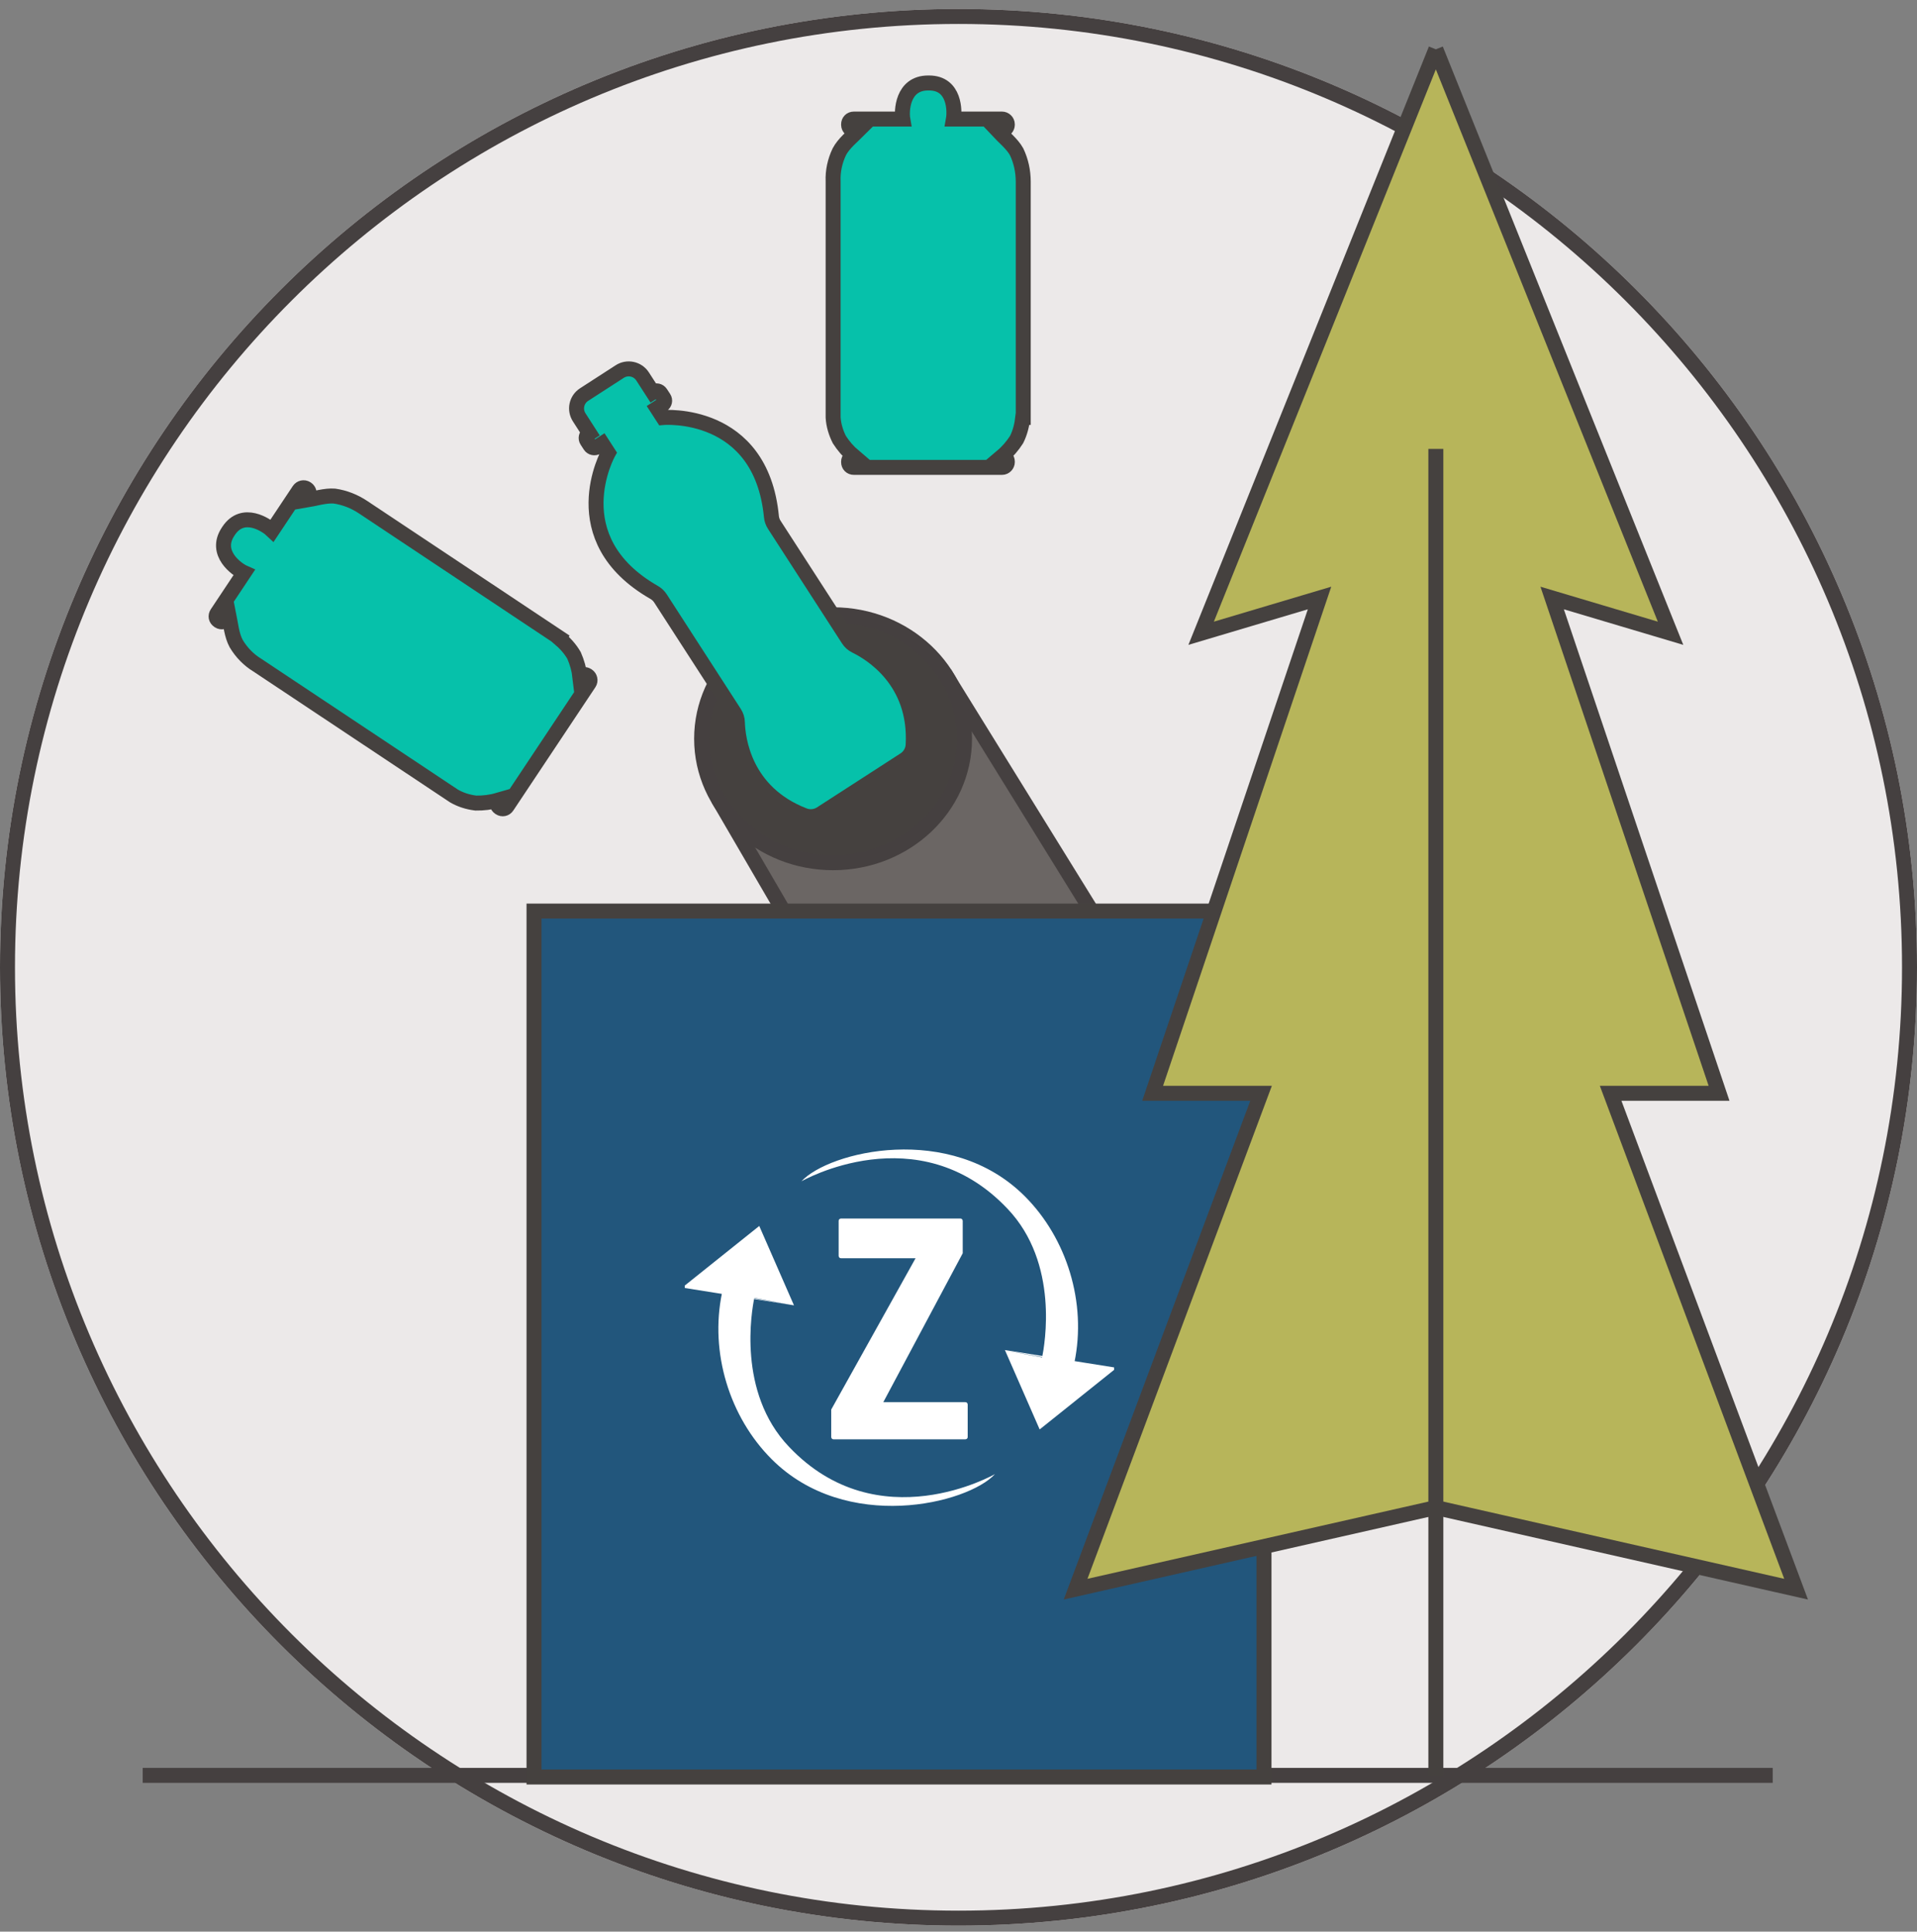 <?xml version="1.0" encoding="UTF-8"?>
<svg xmlns="http://www.w3.org/2000/svg" width="128" height="129" viewBox="0 0 128 129" fill="none">
  <rect x="0" y="0" width="128" height="129" fill="#808080" stroke="none"/>
  <g clip-path="url(#clip0_560_1690)">
    <path d="M64 128.599C99.346 128.599 128 99.945 128 64.599C128 29.252 99.346 0.599 64 0.599C28.654 0.599 0 29.252 0 64.599C0 99.945 28.654 128.599 64 128.599Z" fill="#ECE9E9"></path>
    <path d="M64 1.599C98.738 1.599 127 29.86 127 64.599C127 99.337 98.738 127.599 64 127.599C29.262 127.599 1 99.337 1 64.599C1 29.86 29.262 1.599 64 1.599ZM64 0.599C28.654 0.599 0 29.252 0 64.599C0 99.945 28.654 128.599 64 128.599C99.346 128.599 128 99.945 128 64.599C128 29.252 99.346 0.599 64 0.599Z" fill="#454040"></path>
    <path d="M9.528 118.564H118.365" stroke="#454040" stroke-miterlimit="10"></path>
    <path d="M47.947 53.343L56.811 68.56H77.665L63.062 44.954" fill="#6B6664"></path>
    <path d="M47.947 53.343L56.811 68.56H77.665L63.062 44.954" stroke="#454040" stroke-miterlimit="10"></path>
    <path d="M55.625 57.615C60.472 57.615 64.402 53.908 64.402 49.336C64.402 44.763 60.472 41.056 55.625 41.056C50.777 41.056 46.848 44.763 46.848 49.336C46.848 53.908 50.777 57.615 55.625 57.615Z" fill="#45413F" stroke="#454040" stroke-miterlimit="10"></path>
    <path d="M84.398 60.844H35.657V118.673H84.398V60.844Z" fill="#22567C" stroke="#45413F" stroke-miterlimit="10"></path>
    <path d="M67.099 90.159L69.419 95.461L74.389 91.484V91.318M74.389 91.484L71.739 90.988C72.566 87.01 71.241 82.703 68.424 79.886C63.454 74.915 55.336 76.904 53.512 78.892C53.512 78.892 61.3 74.418 67.265 80.715C70.744 84.36 69.749 89.827 69.583 90.655L66.933 90.159" fill="white"></path>
    <path d="M55.501 94.135V95.959C55.501 95.959 55.501 96.123 55.667 96.123H64.448C64.448 96.123 64.614 96.123 64.614 95.959V93.803C64.614 93.803 64.614 93.639 64.448 93.639H58.98L64.282 83.696V81.543C64.282 81.543 64.282 81.376 64.116 81.376H56.163C56.163 81.376 55.997 81.376 55.997 81.543V83.862C55.997 83.862 55.997 84.029 56.163 84.029H61.133L55.501 94.135Z" fill="white"></path>
    <path d="M53.015 87.175L50.696 81.873L45.725 85.85V86.016M45.559 85.85L48.209 86.347C47.383 90.324 48.708 94.632 51.524 97.448C56.494 102.42 64.613 100.43 66.436 98.443C66.436 98.443 58.648 102.916 52.683 96.621C49.204 92.974 50.199 87.508 50.365 86.679L53.015 87.175" fill="white"></path>
    <path d="M57.134 43.135C56.934 43.039 56.767 42.891 56.647 42.705L51.698 35.046C51.592 34.882 51.528 34.697 51.509 34.503C50.813 27.319 44.274 27.884 44.274 27.884L43.873 27.264L44.226 27.036C44.381 26.936 44.426 26.731 44.325 26.579L44.112 26.254C44.013 26.101 43.808 26.055 43.654 26.155L43.588 26.197L42.908 25.142C42.577 24.629 41.894 24.482 41.382 24.812L39.001 26.351C38.489 26.68 38.344 27.365 38.676 27.874L39.355 28.93L39.289 28.973C39.135 29.072 39.092 29.278 39.191 29.429L39.403 29.755C39.503 29.908 39.707 29.953 39.862 29.854L40.215 29.625L40.616 30.247C40.616 30.247 37.415 35.976 43.677 39.563C43.846 39.66 43.991 39.794 44.097 39.958L49.044 47.616C49.165 47.801 49.231 48.015 49.236 48.237C49.267 49.328 49.68 52.91 53.689 54.457C54.062 54.6 54.48 54.558 54.817 54.342L56.743 53.097L58.477 51.977L60.402 50.732C60.738 50.514 60.949 50.151 60.971 49.752C61.215 45.46 58.115 43.611 57.134 43.135Z" fill="#06C1AA" stroke="#45413F" stroke-miterlimit="10"></path>
    <path d="M22.33 33.129C21.724 33.08 21.004 33.31 20.406 33.409L20.586 33.139C20.701 32.967 20.635 32.746 20.487 32.648L20.463 32.631C20.291 32.517 20.07 32.582 19.972 32.73L18.174 35.43C17.806 35.078 16.23 34.001 15.265 35.451L15.233 35.5C14.268 36.95 15.834 38.042 16.3 38.247L14.493 40.963C14.378 41.135 14.419 41.34 14.591 41.454L14.616 41.471C14.788 41.585 15.009 41.52 15.107 41.372L15.287 41.102C15.402 41.675 15.468 42.428 15.772 42.984C16.124 43.574 16.608 44.073 17.189 44.424L30.314 53.158C30.748 53.411 31.247 53.567 31.771 53.632C32.263 53.639 32.762 53.582 33.245 53.442C33.13 53.614 33.196 53.835 33.344 53.933L33.368 53.95C33.54 54.064 33.745 54.023 33.859 53.851L39.338 45.618C39.453 45.446 39.387 45.225 39.24 45.127L39.215 45.11C39.043 44.996 38.838 45.037 38.724 45.209C38.666 44.709 38.527 44.227 38.33 43.776C38.067 43.318 37.715 42.942 37.33 42.615L37.346 42.59L24.247 33.873C23.657 33.48 23.01 33.227 22.33 33.129Z" fill="#06C1AA" stroke="#45413F" stroke-miterlimit="10"></path>
    <path d="M67.88 10.136C67.585 9.604 66.994 9.132 66.581 8.689H66.906C67.112 8.689 67.26 8.512 67.26 8.335V8.305C67.26 8.099 67.083 7.951 66.906 7.951H63.662C63.751 7.449 63.775 5.541 62.033 5.541H61.974C60.232 5.541 60.191 7.449 60.279 7.951H57.016C56.809 7.951 56.662 8.099 56.662 8.305V8.335C56.662 8.541 56.839 8.689 57.016 8.689H57.341C56.928 9.102 56.337 9.575 56.042 10.136C55.747 10.756 55.599 11.435 55.629 12.114V27.878C55.658 28.38 55.806 28.882 56.042 29.354C56.308 29.767 56.632 30.151 57.016 30.476C56.809 30.476 56.662 30.653 56.662 30.83V30.86C56.662 31.066 56.809 31.214 57.016 31.214H66.906C67.113 31.214 67.26 31.037 67.26 30.86V30.83C67.26 30.624 67.113 30.476 66.906 30.476C67.29 30.151 67.614 29.768 67.88 29.354C68.116 28.882 68.234 28.38 68.293 27.878H68.323V12.143C68.323 11.435 68.175 10.756 67.88 10.136Z" fill="#06C1AA" stroke="#45413F" stroke-miterlimit="10"></path>
    <path d="M95.873 100.68L119.927 106.129L107.544 73.014H114.783L103.639 39.936L111.545 42.291L95.873 3.293V3.292L95.873 3.292L95.873 3.292V3.293L80.201 42.291L88.107 39.936L76.963 73.014H84.202L71.819 106.129L95.873 100.68Z" fill="#B7B55A" stroke="#45413F" stroke-miterlimit="10"></path>
    <path d="M95.873 118.564V29.979" stroke="#45413F" stroke-miterlimit="10"></path>
  </g>
  <defs>
    <clipPath id="clip0_560_1690">
      <rect width="128" height="128" fill="white" transform="translate(0 0.599)"></rect>
    </clipPath>
  </defs>
</svg>
